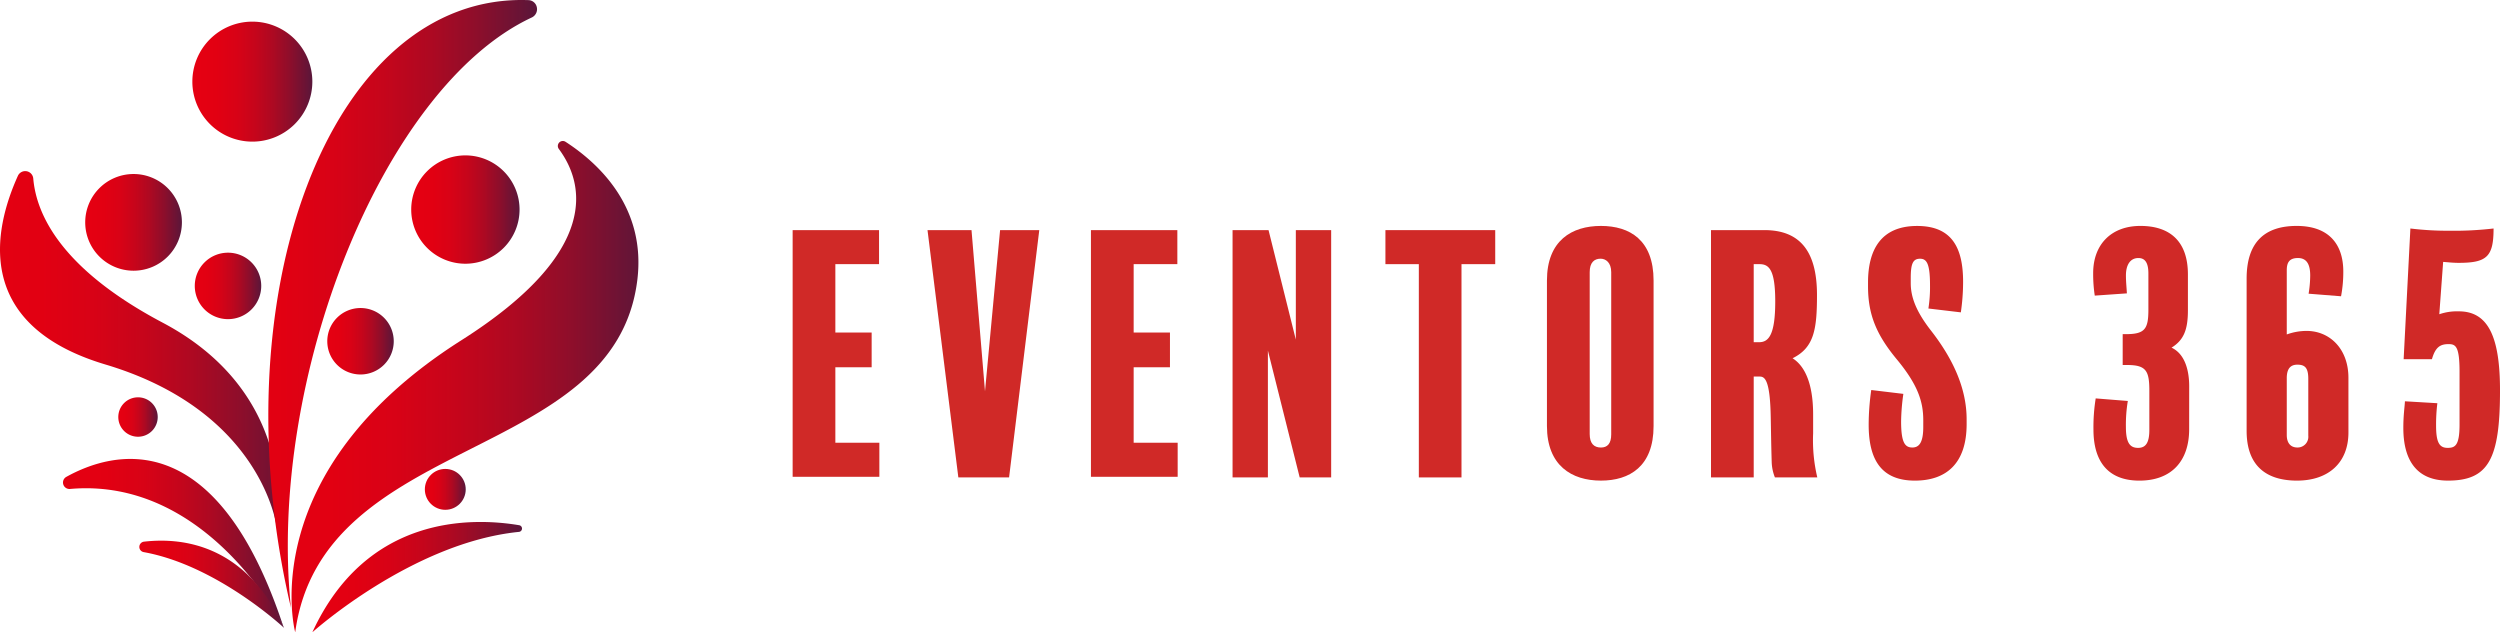<svg xmlns="http://www.w3.org/2000/svg" xmlns:xlink="http://www.w3.org/1999/xlink" width="360" height="91.05" viewBox="0 0 360 91.05">
  <defs>
    <linearGradient id="linear-gradient" y1="0.5" x2="1" y2="0.5" gradientUnits="objectBoundingBox">
      <stop offset="0" stop-color="#e60012"/>
      <stop offset="0.196" stop-color="#e20012"/>
      <stop offset="0.364" stop-color="#d80216"/>
      <stop offset="0.52" stop-color="#c6051b"/>
      <stop offset="0.67" stop-color="#ad0922"/>
      <stop offset="0.815" stop-color="#8d0e2b"/>
      <stop offset="0.955" stop-color="#671436"/>
      <stop offset="1" stop-color="#59173b"/>
    </linearGradient>
    <linearGradient id="linear-gradient-9" x1="0" y1="0.5" x2="1" y2="0.5" xlink:href="#linear-gradient"/>
  </defs>
  <g id="logo_eventors_365" transform="translate(-88 -1184.975)">
    <g id="グループ_80" data-name="グループ 80" transform="translate(88 1184.975)">
      <path id="パス_79" data-name="パス 79" d="M529.024,835.172s3.6-19.02-16.461-29.628c-14.622-7.732-18.187-15.579-18.63-20.759a1.161,1.161,0,0,0-2.215-.378c-3.508,7.77-6.432,21.476,12.612,27.166C527.15,818.388,529.024,835.172,529.024,835.172Z" transform="translate(-489.144 -759.083)" fill="url(#linear-gradient)"/>
      <path id="パス_80" data-name="パス 80" d="M511.222,791.557a6.962,6.962,0,1,1-6.962-6.964A6.962,6.962,0,0,1,511.222,791.557Z" transform="translate(-485.027 -759.535)" fill="url(#linear-gradient)"/>
      <path id="パス_81" data-name="パス 81" d="M518.307,857.082c-11.04-45.336,5.167-89.529,33.99-88.472a1.273,1.273,0,0,1,1.19,1.052,1.314,1.314,0,0,1-.716,1.439c-21.491,10.021-38.124,52.108-34.7,84.978" transform="translate(-476.179 -768.591)" fill="url(#linear-gradient)"/>
      <path id="パス_82" data-name="パス 82" d="M524.827,779.3a8.639,8.639,0,1,1-8.637-8.639A8.638,8.638,0,0,1,524.827,779.3Z" transform="translate(-479.85 -767.544)" fill="url(#linear-gradient)"/>
      <path id="パス_83" data-name="パス 83" d="M544.09,790.667a7.8,7.8,0,1,1-7.8-7.8A7.8,7.8,0,0,1,544.09,790.667Z" transform="translate(-469.274 -760.491)" fill="url(#linear-gradient)"/>
      <path id="パス_84" data-name="パス 84" d="M517.351,796.663a4.785,4.785,0,1,1-4.786-4.784A4.785,4.785,0,0,1,517.351,796.663Z" transform="translate(-479.733 -755.492)" fill="url(#linear-gradient)"/>
      <path id="パス_85" data-name="パス 85" d="M530.03,801.763a4.785,4.785,0,1,1-4.786-4.784A4.785,4.785,0,0,1,530.03,801.763Z" transform="translate(-473.331 -752.623)" fill="url(#linear-gradient)"/>
      <circle id="楕円形_5" data-name="楕円形 5" cx="2.943" cy="2.943" r="2.943" transform="translate(61.178 67.526)" fill="url(#linear-gradient)"/>
      <path id="パス_86" data-name="パス 86" d="M506.139,808.107a2.838,2.838,0,1,1-2.838-2.835A2.837,2.837,0,0,1,506.139,808.107Z" transform="translate(-483.428 -748.058)" fill="url(#linear-gradient-9)"/>
      <path id="パス_87" data-name="パス 87" d="M517.566,850.835s-6.183-22.942,23.933-42.053c20.287-12.872,17.628-22.7,14.026-27.551a.717.717,0,0,1,.965-1.028c4.8,3.106,11.645,9.46,10.336,19.945C563.524,826.59,521.464,822.149,517.566,850.835Z" transform="translate(-475.057 -759.786)" fill="url(#linear-gradient)"/>
      <path id="パス_88" data-name="パス 88" d="M526.9,834.634s-10.785-21.566-30.718-19.8a.931.931,0,0,1-.534-1.74C502.372,809.36,517.243,805.36,526.9,834.634Z" transform="translate(-486.101 -744.423)" fill="url(#linear-gradient)"/>
      <path id="パス_89" data-name="パス 89" d="M519.031,832.426s14.363-12.919,29.755-14.458a.484.484,0,0,0,.033-.959C541.956,815.859,526.813,815.522,519.031,832.426Z" transform="translate(-474.053 -741.377)" fill="url(#linear-gradient)"/>
      <path id="パス_90" data-name="パス 90" d="M523.316,830.891s-9.614-9-20.215-10.913a.761.761,0,0,1,.05-1.505C508.8,817.827,517.887,818.958,523.316,830.891Z" transform="translate(-482.411 -740.474)" fill="url(#linear-gradient)"/>
    </g>
    <g id="グループ_81" data-name="グループ 81" transform="translate(202.14 1217.509)">
      <path id="パス_91" data-name="パス 91" d="M576.457,824.935H563.969V789.416h12.442v4.9H570.12v9.85h5.227v5H570.12v10.867h6.337Z" transform="translate(-563.969 -788.814)" fill="#d02927"/>
      <path id="パス_92" data-name="パス 92" d="M592.968,789.416l-4.348,35.612h-7.307l-4.44-35.612h6.336l1.943,23.216,2.173-23.216Z" transform="translate(-557.452 -788.814)" fill="#d02927"/>
      <path id="パス_93" data-name="パス 93" d="M605,824.935H592.512V789.416h12.442v4.9h-6.291v9.85h5.227v5h-5.227v10.867H605Z" transform="translate(-549.556 -788.814)" fill="#d02927"/>
      <path id="パス_94" data-name="パス 94" d="M620.261,825.028h-4.533l-4.578-18.269v18.269h-5.088V789.416h5.18l3.931,15.771V789.416h5.088Z" transform="translate(-542.713 -788.814)" fill="#d02927"/>
      <path id="パス_95" data-name="パス 95" d="M636.5,794.318h-4.857v30.71H625.5v-30.71h-4.81v-4.9H636.5Z" transform="translate(-535.328 -788.814)" fill="#d02927"/>
      <path id="パス_96" data-name="パス 96" d="M651.5,817.83c0,5.827-3.467,7.86-7.585,7.86-4.209,0-7.77-2.173-7.77-7.86V796.878c0-5.781,3.609-7.862,7.77-7.862s7.585,2.035,7.585,7.862Zm-6.1-22.155c0-1.388-.787-1.941-1.528-1.941-.924,0-1.571.554-1.571,1.941v23.31c0,1.341.6,1.941,1.618,1.941.926,0,1.481-.554,1.481-1.895Z" transform="translate(-527.525 -789.016)" fill="#d02927"/>
      <path id="パス_97" data-name="パス 97" d="M661.045,825.028a6.431,6.431,0,0,1-.462-2.128c-.092-3.1-.092-4.256-.14-6.521-.092-5.319-.831-5.874-1.573-5.874h-.879v14.523h-6.151V789.416h7.678c4.948,0,7.585,2.82,7.585,9.343,0,4.948-.417,7.583-3.516,9.109,2.682,1.711,2.96,5.874,2.96,8.14v2.683a23.148,23.148,0,0,0,.6,6.336Zm-2.22-30.71h-.834v11.238h.787c1.388,0,2.313-1.109,2.313-5.872C661.092,795.058,660.166,794.318,658.825,794.318Z" transform="translate(-519.596 -788.814)" fill="#d02927"/>
      <path id="パス_98" data-name="パス 98" d="M681.064,817.552c0,5.689-2.959,8.139-7.447,8.139-4.763,0-6.659-2.912-6.659-8.046a35.473,35.473,0,0,1,.372-5l4.623.555a30.278,30.278,0,0,0-.324,3.932c0,3.005.509,3.791,1.619,3.791,1.017,0,1.571-.786,1.571-2.96V817c0-2.635-.739-5.042-3.746-8.694-3.005-3.607-4.208-6.521-4.208-10.59v-.557c0-4.625,1.8-8.139,7.076-8.139,5.042,0,6.614,3.19,6.614,8.047a30.48,30.48,0,0,1-.325,4.395l-4.671-.555a19.912,19.912,0,0,0,.232-3.329c0-3.1-.462-3.839-1.434-3.839-1.017,0-1.341.694-1.341,2.775v.739c0,2.035.786,4.116,2.96,6.891,3.052,3.931,5.087,8.186,5.087,12.718Z" transform="translate(-512.009 -789.016)" fill="#d02927"/>
      <path id="パス_99" data-name="パス 99" d="M702.232,818.292c0,4.578-2.543,7.4-7.167,7.4-4.533,0-6.614-2.774-6.614-7.352a25.843,25.843,0,0,1,.324-4.488l4.625.37a20.812,20.812,0,0,0-.277,3.746c0,2.315.6,3.008,1.758,3.008s1.618-.834,1.618-2.591v-5.642c0-2.867-.464-3.7-3.19-3.7h-.649V804.6h.464c2.728,0,3.237-.742,3.237-3.516v-5.227c0-1.573-.509-2.218-1.434-2.218-1.2,0-1.8,1.016-1.8,2.5,0,.971.092,1.71.138,2.588l-4.626.324a20.505,20.505,0,0,1-.23-3.236c0-4.163,2.637-6.8,6.8-6.8,4.116,0,6.843,2.081,6.843,6.985v5.179c0,2.868-.646,4.3-2.358,5.365,2.083.971,2.543,3.607,2.543,5.55Z" transform="translate(-501.133 -789.016)" fill="#d02927"/>
      <path id="パス_100" data-name="パス 100" d="M717.752,818.754c0,4.395-2.915,6.936-7.4,6.936-4.533,0-7.261-2.218-7.261-7.167V796.6c0-5.088,2.45-7.585,7.213-7.585,4.673,0,6.708,2.682,6.708,6.568a18.7,18.7,0,0,1-.324,3.561l-4.671-.369a16.981,16.981,0,0,0,.23-2.637c0-1.711-.6-2.5-1.758-2.5-1.249,0-1.618.645-1.618,1.755v9.251a8.358,8.358,0,0,1,2.868-.509c3.282,0,6.012,2.544,6.012,6.751Zm-5.782-7.724c0-1.618-.509-2.035-1.573-2.035-.972,0-1.526.555-1.526,1.943v8.185c0,1.2.6,1.8,1.526,1.8a1.545,1.545,0,0,0,1.573-1.71Z" transform="translate(-493.717 -789.016)" fill="#d02927"/>
      <path id="パス_101" data-name="パス 101" d="M724.513,825.566c-4.671,0-6.428-3.142-6.428-7.584,0-1.85.184-2.914.23-3.838l4.67.277a24.937,24.937,0,0,0-.185,3.191c0,2.452.464,3.239,1.666,3.239,1.064,0,1.713-.325,1.713-3.33v-7.632c0-3.653-.557-3.978-1.573-3.978-1.2,0-1.9.417-2.406,2.173H718.13l.971-18.823a44.879,44.879,0,0,0,5.69.323,49.085,49.085,0,0,0,6.288-.323c0,4.071-.971,4.948-5.04,4.948-.832,0-1.573-.092-2.22-.138l-.555,7.538a7.863,7.863,0,0,1,2.822-.417c4.348,0,5.921,3.931,5.921,11.424C732.006,822.469,730.34,825.566,724.513,825.566Z" transform="translate(-486.145 -788.892)" fill="#d02927"/>
    </g>
  </g>
</svg>
